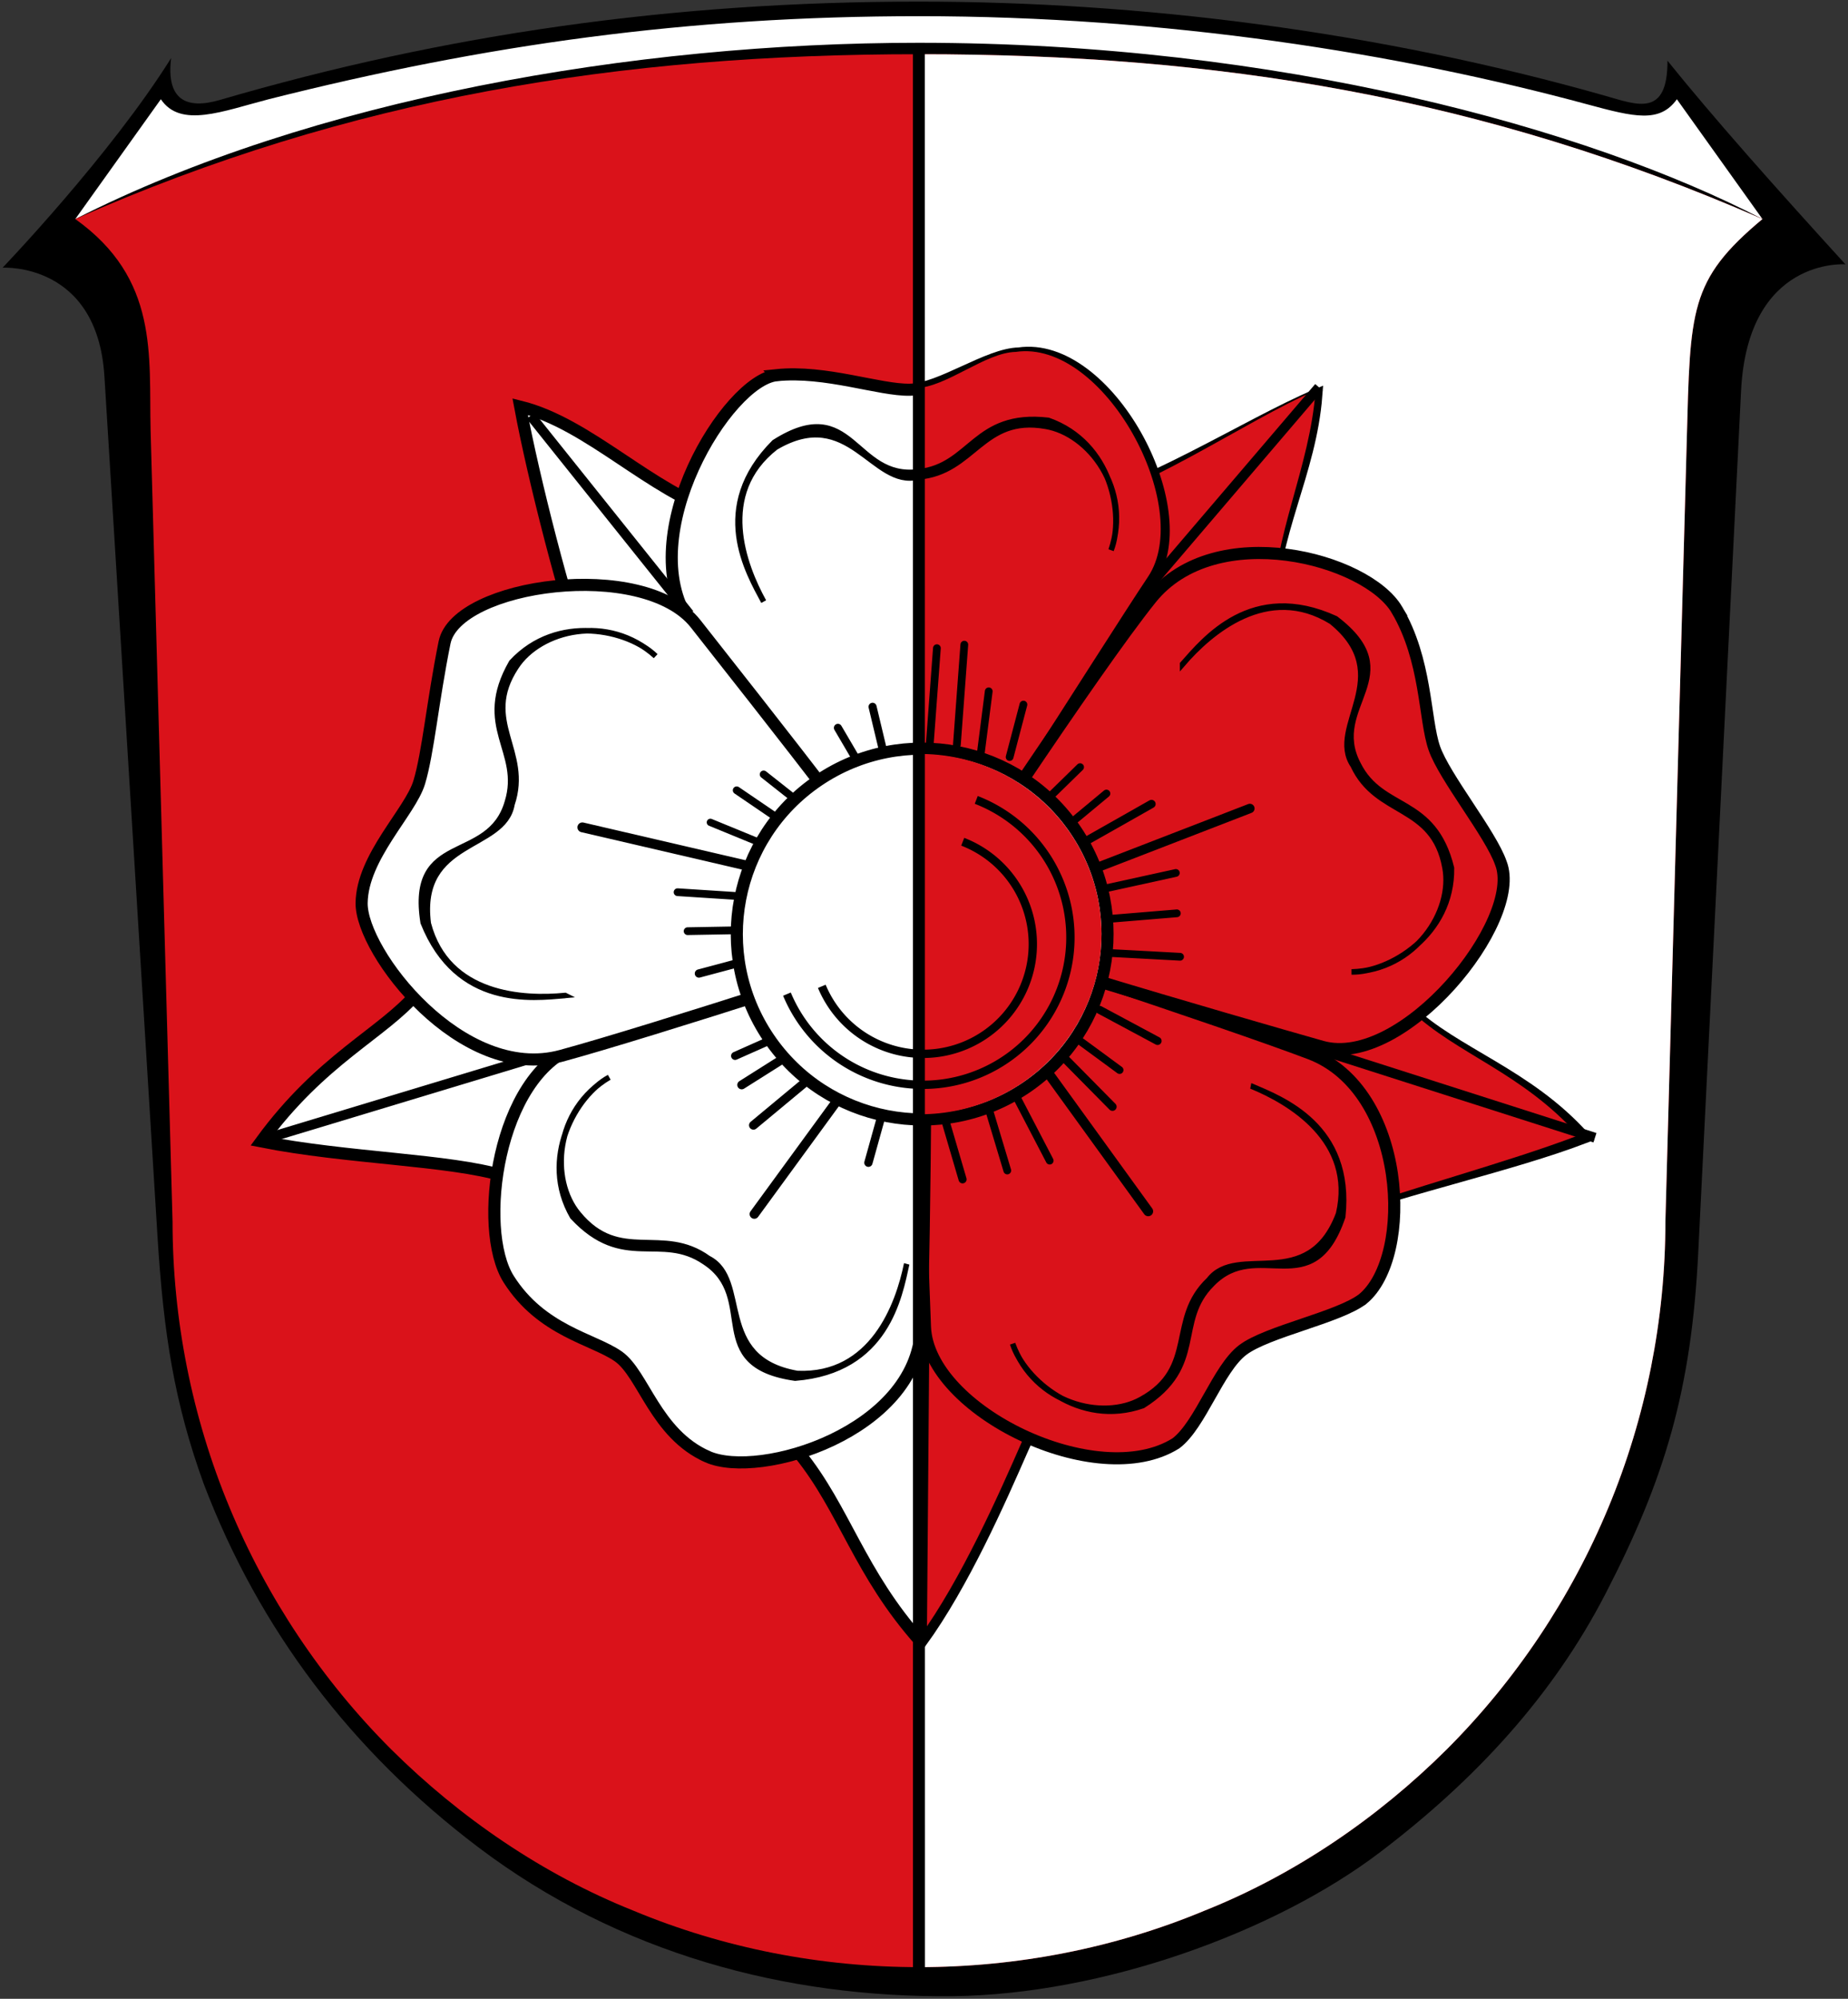 <?xml version="1.0" encoding="UTF-8" standalone="no"?>
<svg
   version="1.1"
   viewBox="0 0 1080 1168"
   id="svg8"
   sodipodi:docname="Wappen_Battenberg_Eder.svg"
   inkscape:version="1.1.1 (3bf5ae0d25, 2021-09-20)"
   xmlns:inkscape="http://www.inkscape.org/namespaces/inkscape"
   xmlns:sodipodi="http://sodipodi.sourceforge.net/DTD/sodipodi-0.dtd"
   xmlns:xlink="http://www.w3.org/1999/xlink"
   xmlns="http://www.w3.org/2000/svg"
   xmlns:svg="http://www.w3.org/2000/svg">
  <rect x="0" y="0" width="1080" height="1168" fill="#333333" stroke="none"/>
  <defs
     id="defs12">
    <style
       type="text/css"
       id="style34"><![CDATA[
    .str0 {stroke:#000000;stroke-width:20;stroke-linecap:round;stroke-linejoin:round}
    .fil2 {fill:none}
    .fil0 {fill:#000000}
    .fil1 {fill:#FFFFFF}
   ]]></style>
    <linearGradient
       id="linearGradient3315">
      <stop
         id="stop3317"
         style="stop-color:#d8201f;stop-opacity:1"
         offset="0" />
      <stop
         id="stop3319"
         style="stop-color:#d8201f;stop-opacity:0"
         offset="1" />
    </linearGradient>
    <linearGradient
       id="linearGradient3305">
      <stop
         id="stop3307"
         style="stop-color:#ffffff;stop-opacity:1"
         offset="0" />
      <stop
         id="stop3313"
         style="stop-color:#000000;stop-opacity:1"
         offset="0.5" />
      <stop
         id="stop3309"
         style="stop-color:#ffffff;stop-opacity:0"
         offset="1" />
    </linearGradient>
    <linearGradient
       id="linearGradient5734">
      <stop
         id="stop5736"
         style="stop-color:#150000;stop-opacity:1"
         offset="0" />
      <stop
         id="stop5738"
         style="stop-color:#0a0000;stop-opacity:0.498"
         offset="1" />
      <stop
         id="stop5740"
         style="stop-color:#000000;stop-opacity:0"
         offset="1" />
    </linearGradient>
    <linearGradient
       id="linearGradient5570">
      <stop
         id="stop5742"
         style="stop-color:#0000ff;stop-opacity:1"
         offset="0" />
      <stop
         id="stop5754"
         style="stop-color:#00007f;stop-opacity:1"
         offset="0.5" />
      <stop
         id="stop5756"
         style="stop-color:#00003f;stop-opacity:0.498"
         offset="0.75" />
      <stop
         id="stop5574"
         style="stop-color:#000000;stop-opacity:0"
         offset="1" />
    </linearGradient>
    <linearGradient
       id="linearGradient5556">
      <stop
         id="stop5558"
         style="stop-color:#000000;stop-opacity:1"
         offset="0" />
      <stop
         id="stop5560"
         style="stop-color:#000000;stop-opacity:0"
         offset="1" />
    </linearGradient>
    <linearGradient
       id="linearGradient3635">
      <stop
         id="stop3637"
         style="stop-color:#00a43f;stop-opacity:1"
         offset="0" />
      <stop
         id="stop3643"
         style="stop-color:#000000;stop-opacity:0.498"
         offset="0.973" />
      <stop
         id="stop3639"
         style="stop-color:#00a43f;stop-opacity:0"
         offset="1" />
    </linearGradient>
    <linearGradient
       id="linearGradient3599">
      <stop
         id="stop3601"
         style="stop-color:#f9d100;stop-opacity:1"
         offset="0" />
      <stop
         id="stop3613"
         style="stop-color:#f9d100;stop-opacity:0.69"
         offset="0.639" />
      <stop
         id="stop3607"
         style="stop-color:#ffffff;stop-opacity:0.588"
         offset="0.956" />
      <stop
         id="stop3609"
         style="stop-color:#fce87f;stop-opacity:0.294"
         offset="0.979" />
      <stop
         id="stop3603"
         style="stop-color:#f9d100;stop-opacity:0"
         offset="1" />
    </linearGradient>
    <linearGradient
       id="linearGradient3587">
      <stop
         id="stop3589"
         style="stop-color:#f9d100;stop-opacity:1"
         offset="0" />
      <stop
         id="stop3597"
         style="stop-color:#f9d100;stop-opacity:0.749"
         offset="0.028" />
      <stop
         id="stop3595"
         style="stop-color:#f9d100;stop-opacity:0.498"
         offset="0.956" />
      <stop
         id="stop3591"
         style="stop-color:#f9d100;stop-opacity:0"
         offset="1" />
    </linearGradient>
    <linearGradient
       id="linearGradient3980">
      <stop
         id="stop3982"
         style="stop-color:#f9d100;stop-opacity:1"
         offset="0" />
      <stop
         id="stop3988"
         style="stop-color:#f9d100;stop-opacity:1"
         offset="0.5" />
      <stop
         id="stop3984"
         style="stop-color:#f9d100;stop-opacity:0"
         offset="1" />
    </linearGradient>
    <linearGradient
       id="linearGradient3770">
      <stop
         id="stop3772"
         style="stop-color:#f9d100;stop-opacity:1"
         offset="0" />
      <stop
         id="stop3585"
         style="stop-color:#f9d100;stop-opacity:1"
         offset="0.148" />
      <stop
         id="stop3780"
         style="stop-color:#ffffff;stop-opacity:1"
         offset="0.5" />
      <stop
         id="stop3774"
         style="stop-color:#ffffff;stop-opacity:0"
         offset="1" />
    </linearGradient>
    <linearGradient
       id="linearGradient5353">
      <stop
         id="stop5355"
         style="stop-color:#f9d100;stop-opacity:1"
         offset="0" />
      <stop
         id="stop5357"
         style="stop-color:#f9d100;stop-opacity:0"
         offset="1" />
    </linearGradient>
    <radialGradient
       cx="-941.504"
       cy="516.538"
       r="209.292"
       fx="-941.504"
       fy="516.538"
       id="radialGradient5359"
       xlink:href="#linearGradient5353"
       gradientUnits="userSpaceOnUse"
       gradientTransform="matrix(0.42,-8.891,9.917,0.464,-4258.93,-7979.38)" />
    <radialGradient
       cx="-941.504"
       cy="516.538"
       r="209.292"
       fx="-941.504"
       fy="516.538"
       id="radialGradient2893"
       xlink:href="#linearGradient5353"
       gradientUnits="userSpaceOnUse"
       gradientTransform="matrix(0.462,-9.462,10.927,0.494,-4923.85,-8781.59)" />
    <radialGradient
       cx="-941.504"
       cy="516.538"
       r="209.292"
       fx="-941.504"
       fy="516.538"
       id="radialGradient3442"
       xlink:href="#linearGradient5353"
       gradientUnits="userSpaceOnUse"
       gradientTransform="matrix(0.374,-7.595,8.848,0.397,-3880.78,-7030.1)" />
    <radialGradient
       cx="-941.504"
       cy="516.538"
       r="209.292"
       fx="-941.504"
       fy="516.538"
       id="radialGradient2822"
       xlink:href="#linearGradient5353"
       gradientUnits="userSpaceOnUse"
       gradientTransform="matrix(0.371,-7.595,8.771,0.397,-4730.55,-7040.28)" />
    <radialGradient
       cx="-941.504"
       cy="516.538"
       r="209.292"
       fx="-941.504"
       fy="516.538"
       id="radialGradient2820"
       xlink:href="#linearGradient5353"
       gradientUnits="userSpaceOnUse"
       gradientTransform="matrix(0.42,-8.891,9.917,0.464,-4258.93,-7979.38)" />
    <linearGradient
       id="linearGradient2814">
      <stop
         id="stop2816"
         style="stop-color:#ffffff;stop-opacity:1"
         offset="0" />
      <stop
         id="stop2818"
         style="stop-color:#f9d100;stop-opacity:0"
         offset="1" />
    </linearGradient>
    <linearGradient
       id="linearGradient3448">
      <stop
         id="stop3450"
         style="stop-color:#f9d100;stop-opacity:0"
         offset="0" />
      <stop
         id="stop3452"
         style="stop-color:#000000;stop-opacity:0"
         offset="1" />
    </linearGradient>
    <radialGradient
       cx="-941.504"
       cy="516.538"
       r="209.292"
       fx="-941.504"
       fy="516.538"
       id="radialGradient3022"
       xlink:href="#linearGradient5353"
       gradientUnits="userSpaceOnUse"
       gradientTransform="matrix(0.374,-7.595,8.848,0.397,-3880.78,-7030.1)" />
    <radialGradient
       cx="-941.504"
       cy="516.538"
       r="209.292"
       fx="-941.504"
       fy="516.538"
       id="radialGradient3977"
       xlink:href="#linearGradient5353"
       gradientUnits="userSpaceOnUse"
       gradientTransform="matrix(0.376,-7.704,8.896,0.402,-3870.8,-7107.54)" />
    <radialGradient
       cx="263.015"
       cy="254.599"
       r="203.22"
       fx="263.015"
       fy="254.599"
       id="radialGradient3778"
       xlink:href="#linearGradient3770"
       gradientUnits="userSpaceOnUse"
       gradientTransform="matrix(1.541,1.508,-1.365,1.395,210.613,-496.552)" />
    <linearGradient
       x1="-645.17"
       y1="187.54"
       x2="-343.188"
       y2="141.644"
       id="linearGradient4044"
       xlink:href="#linearGradient3980"
       gradientUnits="userSpaceOnUse"
       gradientTransform="translate(-220.872,-28.685)" />
    <radialGradient
       cx="273.578"
       cy="340.002"
       r="203.22"
       fx="273.578"
       fy="340.002"
       id="radialGradient3605"
       xlink:href="#linearGradient3599"
       gradientUnits="userSpaceOnUse"
       gradientTransform="matrix(1.453,-1.437,1.599,1.617,-589.551,205.65)" />
    <linearGradient
       x1="229.791"
       y1="478.816"
       x2="197.78"
       y2="164.034"
       id="linearGradient4270"
       xlink:href="#linearGradient3635"
       gradientUnits="userSpaceOnUse"
       gradientTransform="translate(0.706,3.28)" />
    <linearGradient
       x1="1353.538"
       y1="330.394"
       x2="283.876"
       y2="-155.146"
       id="linearGradient4987"
       xlink:href="#linearGradient4981"
       gradientUnits="userSpaceOnUse"
       gradientTransform="matrix(1.575,0,0,1.575,-1858.36,-202.978)" />
    <linearGradient
       id="linearGradient4981">
      <stop
         id="stop4983"
         style="stop-color:#f8f8f8;stop-opacity:1"
         offset="0" />
      <stop
         id="stop4985"
         style="stop-color:#f8f8f8;stop-opacity:0"
         offset="1" />
    </linearGradient>
    <radialGradient
       cx="177.134"
       cy="266.597"
       r="203.72"
       fx="177.134"
       fy="266.597"
       id="radialGradient5568"
       xlink:href="#linearGradient5734"
       gradientUnits="userSpaceOnUse"
       gradientTransform="matrix(0.165,-0.457,3.621,1.309,-1110.274,12.515)" />
    <radialGradient
       cx="327.939"
       cy="447.43"
       r="101.13"
       fx="327.939"
       fy="447.43"
       id="radialGradient5746"
       xlink:href="#linearGradient5570"
       gradientUnits="userSpaceOnUse"
       gradientTransform="matrix(-2.145,-5.544,0.491,-0.19,805.038,2283.758)" />
    <radialGradient
       cx="334.13"
       cy="290.493"
       r="101.13"
       fx="334.13"
       fy="290.493"
       id="radialGradient3311"
       xlink:href="#linearGradient3305"
       gradientUnits="userSpaceOnUse"
       gradientTransform="matrix(7.337,-4.08,4.346,7.816,-3400.382,-549.811)" />
    <radialGradient
       cx="269.326"
       cy="315.9"
       r="203.72"
       fx="269.326"
       fy="315.9"
       id="radialGradient3323"
       xlink:href="#linearGradient3315"
       gradientUnits="userSpaceOnUse"
       gradientTransform="matrix(2.404,-1.91,2.933,3.693,-1383.835,-329.274)" />
  </defs>
  <sodipodi:namedview
     id="namedview10"
     pagecolor="#ffffff"
     bordercolor="#666666"
     borderopacity="1.0"
     inkscape:pageshadow="2"
     inkscape:pageopacity="0.0"
     inkscape:pagecheckerboard="0"
     showgrid="false"
     inkscape:zoom="0.71232876"
     inkscape:cx="231.63462"
     inkscape:cy="601.54808"
     inkscape:window-width="1920"
     inkscape:window-height="1017"
     inkscape:window-x="-8"
     inkscape:window-y="-8"
     inkscape:window-maximized="1"
     inkscape:current-layer="g1423" />
  <path
     d="m974.5 35.47c26.21 32.62 62.79 73.78 104 119 0 0-57.1-4.47-61 74l-25 503c-3.97 81.4-19.86 133.3-54.19 199.8-30.81 59.7-76 108.7-131.8 151.1-61.52 46.8-162.4 83.23-250 84.11-96.99.97-194.6-24.74-277-87.03-74-56-128.1-127.2-160.5-212.5-17-47-23.42-87-27-145l-30.98-502c-4.13-66.98-59.52-63.51-59.52-63.51s62.99-65.68 98.5-122.5c-3 24.52 9 30.17 28.5 24.47 131.5-38.47 264.5-57.47 408.5-57.47 129 0 268 17.21 401 55 18.55 5.27 36.65 13 36.49-20.53z"
     id="path2" />
  <path
     d="m94 58c11.51 17.09 36 7 63 0 126.9-32 245-48.54 380-48.54 144 0 280 21.54 390.9 51.58 27.26 7.385 42.1 10.96 52.1-3.04l50 70c-102-53-283-103-493-103-167-.02-355 33-493 103z"
     fill="#fff"
     id="path4" />
  <path
     d="m88 251 12.84 462.8c0 57.09 11.32 114.2 33.26 167 21.84 52.69 54.09 101.1 94.56 141.5 40.37 40.07 88.75 73.12 141.4 94.16 52.79 22.04 109.9 33.05 167 33.05s114.2-11.02 167-33.05c52.69-21.03 101.1-54.09 141.4-94.16 40.47-40.47 72.72-88.85 94.56-141.5 21.94-52.79 33.26-109.9 33.26-167l12.47-456c2.1-76.85 1.25-93.85 44.25-129.8-164.2-71.71-318.4-96.32-493-96.32s-332.8 25.37-493 96.32c49 34.95 42.96 79.76 44 123z"
     fill="#fff"
     id="path6"
     style="fill:#da121a" />
  <path
     d="m 537.06,1149.51 c 57.1,0 114.2,-11.02 167,-33.05 52.69,-21.03 101.1,-54.09 141.4,-94.16 40.47,-40.47 72.72,-88.85 94.56,-141.5 21.94,-52.79 33.26,-109.9 33.26,-167 l 12.47,-456 C 987.85,180.95 987,163.95 1030,128 865.8,56.29 711.6,31.68 537,31.68 c 0.06,1117.83 0,0 0.06,1117.83 z"
     fill="#ffffff"
     id="path6-6"
     style="fill:#ffffff"
     sodipodi:nodetypes="ccccccccc" />
  <g
     id="g1423"
     transform="matrix(2.331,0,0,2.331,-1063.761,-133.2)">
    <path
       d="m 685.25,378.399 c -2.167,10.613 -8.935,29.443 -28.558,28.603 -22.058,-3.874 -12.314,-24.538 -23.25,-30.078 -11.993,-8.679 -23.152,1.513 -33.953,-11.618 -7.382,-8.827 -6.354,-27.097 8.05,-35.683 -8.605,4.62 -18.362,21.21 -9.567,36.425 13.26,14.268 23.021,3.947 34.535,11.839 14.344,9.405 -0.493,26.892 23.602,30.318 23.97,-1.909 27.293,-21.454 29.141,-29.805 z"
       id="path5128"
       style="fill:#000000;fill-opacity:1;fill-rule:evenodd;stroke:#000000;stroke-width:1.445px;stroke-linecap:butt;stroke-linejoin:miter;stroke-opacity:1" />
    <path
       d="m 775.278,331.915 c 10.027,4.099 27.275,14.242 22.808,33.368 -7.899,20.956 -26.397,7.548 -33.869,17.267 -10.754,10.174 -2.808,23.03 -17.715,31.208 -10.044,5.616 -27.806,1.217 -33.57,-14.53 2.943,9.312 17.436,21.978 34.018,16.159 16.48,-10.383 8.149,-21.889 18.04,-31.739 11.903,-12.35 26.334,5.473 34.17,-17.568 2.57,-23.908 -16.018,-30.8 -23.882,-34.164 z"
       id="path5214"
       style="fill:#000000;fill-opacity:1;fill-rule:evenodd;stroke:#000000;stroke-width:1.445px;stroke-linecap:butt;stroke-linejoin:miter;stroke-opacity:1" />
    <path
       d="m 687.249,468.762 c -15.521,-17.376 -19.106,-33.216 -30.503,-47.265 -24.023,-29.615 -36.974,-58.237 -74.17,-69.577 -13.44,-4.098 -39.35,-4.389 -60.743,-8.644 15.158,-20.74 30.408,-27.01 39.105,-37.201 30.11,-35.284 56.777,-44.278 42.381,-83.633 -5.109,-13.965 -13.178,-45.161 -16.551,-63.359 17.266,4.265 32.728,21.262 50.056,26.617 28.203,8.716 55.302,5.995 83.169,0.121 22.247,-4.689 48.893,-22.223 66.382,-29.631 -1.453,19.439 -11.28,35.18 -11.334,53.875 -0.108,37.171 10.788,77.704 34.592,100.324 11.494,10.922 29.655,16.065 43.838,31.915 -18.192,6.919 -44.263,12.571 -62.738,19.362 -30.761,11.308 -63.795,26.166 -77.977,58.545 -5.764,13.16 -14.92,33.982 -25.506,48.553 z"
       id="path4938"
       style="fill:#ffffff;fill-opacity:1;stroke:#000000;stroke-width:3.034;stroke-linecap:round;stroke-linejoin:miter;stroke-miterlimit:4;stroke-dasharray:none;stroke-opacity:1;marker-start:none" />
    <path
       d="m 686.781,467.668 c 0.362,-0.14 1.832,-35.189 0.692,-70.159 -2.644,-81.166 -9.021,-204.545 -9.427,-204.967 14.349,-0.985 28.649,-3.718 42.381,-6.612 22.247,-4.689 48.271,-23.467 65.76,-30.875 -1.453,19.439 -10.658,36.424 -10.712,55.119 -0.108,37.171 10.788,77.704 34.592,100.324 11.494,10.922 27.789,15.443 41.972,31.293 -18.192,6.919 -42.397,13.193 -60.872,19.984 -30.761,11.308 -64.397,24.361 -78.579,56.739 -5.764,13.16 -15.221,34.584 -25.807,49.154 z"
       id="path4990"
       style="fill:#da121a;fill-opacity:1;stroke:none;stroke-width:2.457;marker-start:none"
       inkscape:connector-curvature="0"
       sodipodi:nodetypes="cscscsscssc" />
    <path
       d="m 798.014,382.794 c -6.158,4.669 -23.942,8.116 -30.1,12.785 -6.158,4.669 -10.56,18.711 -16.718,23.379 -19.69,12.424 -62.13,-8.152 -62.946,-29.216 -0.808,-20.855 -3.776,-102.058 -1.29,-101.384 6.556,1.779 76.158,24.65 97.826,32.879 24.167,9.179 26.202,50.852 13.229,61.557 z"
       id="path4828"
       style="fill:#da121a;fill-opacity:1;stroke:#000000;stroke-width:3.034;stroke-linecap:round;stroke-linejoin:miter;stroke-miterlimit:4;stroke-dasharray:none;stroke-opacity:1" />
    <path
       d="m 633.772,422.336 c -13.093,-5.767 -16.075,-20.76 -22.42,-25.176 -6.345,-4.416 -19.227,-6.348 -27.462,-19.345 -7.968,-12.577 -2.883,-51.072 16.798,-58.315 19.68,-7.243 87.457,-35.01 87.584,-32.437 0.337,6.785 0.118,80.047 -1.005,103.196 -1.253,25.82 -40.403,37.845 -53.496,32.078 z"
       id="path4830"
       style="fill:#ffffff;fill-opacity:1;stroke:#000000;stroke-width:3.034;stroke-linecap:round;stroke-linejoin:miter;stroke-miterlimit:4;stroke-dasharray:none;stroke-opacity:1" />
    <path
       d="m 651.048,151.196 c 12.32,-1.266 25.74,3.802 33.467,3.646 7.727,-0.156 19.542,-8.926 27.269,-9.082 22.071,-3.25 44.865,38.863 33.146,56.38 -11.603,17.343 -56.307,89.019 -57.922,87.012 -4.26,-5.292 -45.18,-56.827 -57.877,-76.219 -14.162,-21.63 9.597,-60.471 21.917,-61.737 z"
       id="path4834"
       style="fill:#ffffff;fill-opacity:1;stroke:#000000;stroke-width:3.034;stroke-linecap:round;stroke-linejoin:miter;stroke-miterlimit:4;stroke-dasharray:none;stroke-opacity:1" />
    <path
       d="m 683.668,374.019 c -2.08,10.186 -8.575,28.257 -27.407,27.45 -21.169,-3.718 -11.818,-23.549 -22.313,-28.866 -11.509,-8.33 -22.218,1.452 -32.584,-11.15 -7.085,-8.471 -6.098,-26.005 7.726,-34.245 -8.258,4.433 -17.622,20.355 -9.182,34.957 12.726,13.692 22.093,3.788 33.143,11.361 13.766,9.026 -0.473,25.808 22.651,29.096 23.004,-1.833 26.193,-20.589 27.966,-28.604 z"
       id="path4844"
       style="fill:#000000;fill-opacity:1;fill-rule:evenodd;stroke:#000000;stroke-width:1.387px;stroke-linecap:butt;stroke-linejoin:miter;stroke-opacity:1" />
    <path
       d="m 770.067,329.409 c 9.623,3.933 26.175,13.668 21.889,32.023 -7.58,20.111 -25.333,7.244 -32.504,16.571 -10.32,9.764 -2.695,22.102 -17.001,29.95 -9.639,5.39 -26.685,1.168 -32.217,-13.945 2.825,8.937 16.733,21.093 32.647,15.508 15.816,-9.965 7.821,-21.007 17.313,-30.46 11.423,-11.852 25.273,5.253 32.793,-16.86 2.467,-22.944 -15.373,-29.558 -22.919,-32.787 z"
       id="path4936"
       style="fill:#000000;fill-opacity:1;fill-rule:evenodd;stroke:#000000;stroke-width:1.387px;stroke-linecap:butt;stroke-linejoin:miter;stroke-opacity:1" />
    <path
       d="M 739.755,209.585 787.028,154.225"
       id="path5044"
       style="fill:none;fill-rule:evenodd;stroke:#000000;stroke-width:2.47;stroke-linecap:butt;stroke-linejoin:miter;stroke-miterlimit:4;stroke-dasharray:none;stroke-opacity:1" />
    <path
       d="m 687.506,467.72 0.622,-76.508"
       id="path5048"
       style="fill:none;fill-rule:evenodd;stroke:#000000;stroke-width:2.47;stroke-linecap:butt;stroke-linejoin:miter;stroke-miterlimit:4;stroke-dasharray:none;stroke-opacity:1" />
    <path
       d="m 602.912,318.437 -80.24,24.258"
       id="path5050"
       style="fill:none;fill-rule:evenodd;stroke:#000000;stroke-width:2.47;stroke-linecap:butt;stroke-linejoin:miter;stroke-miterlimit:4;stroke-dasharray:none;stroke-opacity:1" />
    <path
       d="m 685.87,154.441 c 7.727,-0.156 17.435,-8.926 25.163,-9.082 22.071,-3.25 44.865,38.863 33.146,56.38 -11.603,17.343 -56.307,89.019 -57.922,87.012 0.052,-0.026 -0.824,-2.521 -0.897,-7.437 -0.425,-28.696 0.334,-126.813 0.51,-126.873 z"
       id="path5287"
       style="fill:#da121a;fill-opacity:1;stroke:none"
       inkscape:connector-curvature="0"
       sodipodi:nodetypes="ccscsc" />
    <path
       d="m 676.118,301.005 c -6.553,-8.644 -4.861,-20.962 3.78,-27.513 8.641,-6.551 20.958,-4.854 27.512,3.789 6.553,8.644 4.861,20.962 -3.78,27.513 -8.641,6.551 -20.958,4.854 -27.511,-3.79 z"
       id="path5116"
       style="fill:#000000;fill-opacity:1;stroke:#000000;stroke-width:3.161;stroke-linecap:round;stroke-linejoin:round;stroke-miterlimit:4;stroke-dasharray:none;stroke-opacity:1" />
    <path
       d="m 600.441,264.297 47.824,11.125"
       id="path5132"
       style="fill:#000000;fill-rule:evenodd;stroke:#000000;stroke-width:2.574;stroke-linecap:round;stroke-linejoin:miter;stroke-miterlimit:4;stroke-dasharray:none;stroke-opacity:1" />
    <path
       d="M 739.597,272.518 778.99,257.278"
       id="path5134"
       style="fill:#000000;fill-rule:evenodd;stroke:#000000;stroke-width:2.456;stroke-linecap:round;stroke-linejoin:miter;stroke-miterlimit:4;stroke-dasharray:none;stroke-opacity:1" />
    <path
       d="m 697.684,352.791 -4.479,-15.281"
       id="path5144"
       style="fill:#000000;fill-rule:evenodd;stroke:#000000;stroke-width:2.023;stroke-linecap:round;stroke-linejoin:miter;stroke-miterlimit:4;stroke-dasharray:none;stroke-opacity:1"
       inkscape:connector-curvature="0" />
    <path
       d="m 732.041,310.3 14.533,7.795"
       id="path5154"
       style="fill:#000000;fill-rule:evenodd;stroke:#000000;stroke-width:2.023;stroke-linecap:round;stroke-linejoin:miter;stroke-miterlimit:4;stroke-dasharray:none;stroke-opacity:1"
       inkscape:connector-curvature="0" />
    <path
       d="m 742.176,295.016 18.586,0.999"
       id="path5156"
       style="fill:#000000;fill-rule:evenodd;stroke:#000000;stroke-width:2.023;stroke-linecap:round;stroke-linejoin:miter;stroke-miterlimit:4;stroke-dasharray:none;stroke-opacity:1" />
    <path
       d="m 759.917,284.671 -17.362,1.431"
       id="path5158"
       style="fill:#000000;fill-rule:evenodd;stroke:#000000;stroke-width:2.023;stroke-linecap:round;stroke-linejoin:miter;stroke-miterlimit:4;stroke-dasharray:none;stroke-opacity:1" />
    <path
       d="m 740.923,278.231 18.733,-4.111"
       id="path5160"
       style="fill:#000000;fill-rule:evenodd;stroke:#000000;stroke-width:2.023;stroke-linecap:round;stroke-linejoin:miter;stroke-miterlimit:4;stroke-dasharray:none;stroke-opacity:1" />
    <path
       d="m 735.949,265.932 17.343,-9.824"
       id="path5162"
       style="fill:#000000;fill-rule:evenodd;stroke:#000000;stroke-width:2.167;stroke-linecap:round;stroke-linejoin:miter;stroke-miterlimit:4;stroke-dasharray:none;stroke-opacity:1" />
    <path
       d="m 732.631,260.761 8.894,-7.389"
       id="path5164"
       style="fill:#000000;fill-rule:evenodd;stroke:#000000;stroke-width:2.023;stroke-linecap:round;stroke-linejoin:miter;stroke-miterlimit:4;stroke-dasharray:none;stroke-opacity:1" />
    <path
       d="m 726.444,254.491 8.2,-8.012"
       id="path5166"
       style="fill:#000000;fill-rule:evenodd;stroke:#000000;stroke-width:2.023;stroke-linecap:round;stroke-linejoin:miter;stroke-miterlimit:4;stroke-dasharray:none;stroke-opacity:1" />
    <path
       d="m 677.608,244.734 -2.489,-10.406"
       id="path5176"
       style="fill:#000000;fill-rule:evenodd;stroke:#000000;stroke-width:2.023;stroke-linecap:round;stroke-linejoin:miter;stroke-miterlimit:4;stroke-dasharray:none;stroke-opacity:1" />
    <path
       d="m 670.737,246.946 -4.304,-7.338"
       id="path5178"
       style="fill:#000000;fill-rule:evenodd;stroke:#000000;stroke-width:2.023;stroke-linecap:round;stroke-linejoin:miter;stroke-miterlimit:4;stroke-dasharray:none;stroke-opacity:1" />
    <path
       d="m 659.119,259.406 -11.321,-8.94"
       id="path5180"
       style="fill:#000000;fill-rule:evenodd;stroke:#000000;stroke-width:2.023;stroke-linecap:round;stroke-linejoin:miter;stroke-miterlimit:4;stroke-dasharray:none;stroke-opacity:1" />
    <path
       d="m 655.097,264.381 -14.335,-9.768"
       id="path5182"
       style="fill:#000000;fill-rule:evenodd;stroke:#000000;stroke-width:2.023;stroke-linecap:round;stroke-linejoin:miter;stroke-miterlimit:4;stroke-dasharray:none;stroke-opacity:1" />
    <path
       d="m 650.826,269.949 -16.937,-6.955"
       id="path5184"
       style="fill:#000000;fill-rule:evenodd;stroke:#000000;stroke-width:1.91;stroke-linecap:round;stroke-linejoin:miter;stroke-miterlimit:4;stroke-dasharray:none;stroke-opacity:1" />
    <path
       d="m 647.455,282.66 -22.136,-1.427"
       id="path5186"
       style="fill:#000000;fill-rule:evenodd;stroke:#000000;stroke-width:2.023;stroke-linecap:round;stroke-linejoin:miter;stroke-miterlimit:4;stroke-dasharray:none;stroke-opacity:1" />
    <path
       d="m 645.692,291.098 -17.752,0.317"
       id="path5188"
       style="fill:#000000;fill-rule:evenodd;stroke:#000000;stroke-width:2.023;stroke-linecap:round;stroke-linejoin:miter;stroke-miterlimit:4;stroke-dasharray:none;stroke-opacity:1" />
    <path
       d="m 646.457,298.317 -15.565,4.159"
       id="path5190"
       style="fill:#000000;fill-rule:evenodd;stroke:#000000;stroke-width:2.167;stroke-linecap:round;stroke-linejoin:miter;stroke-miterlimit:4;stroke-dasharray:none;stroke-opacity:1" />
    <path
       d="m 652.529,316.563 -11.875,5.281"
       id="path5192"
       style="fill:#000000;fill-rule:evenodd;stroke:#000000;stroke-width:2.023;stroke-linecap:round;stroke-linejoin:miter;stroke-miterlimit:4;stroke-dasharray:none;stroke-opacity:1" />
    <path
       d="m 658.961,304.822 c 8.012,24.209 36.097,34.774 58.594,16.729 27.477,-26.535 4.697,-56.402 -3.876,-60.181"
       id="path5206"
       style="fill:#000000;fill-rule:evenodd;stroke:#000000;stroke-width:1.969;stroke-linecap:round;stroke-linejoin:miter;stroke-miterlimit:4;stroke-dasharray:none;stroke-opacity:1" />
    <path
       d="m 595.946,308.218 c -10.78,1.065 -30.769,0.163 -35.763,-18.832 -2.816,-22.218 19.805,-19.014 21.866,-31.099 4.749,-14.022 -8.286,-21.671 1.068,-35.87 6.252,-9.661 24.01,-14.076 36.468,-2.852 -6.956,-6.856 -25.689,-11.276 -37.626,1.621 -9.713,16.884 3.03,23.159 -1.107,36.491 -4.747,16.482 -25.837,7.474 -21.991,31.506 8.906,22.336 28.56,19.736 37.084,19.034 z"
       id="path5208"
       style="fill:#000000;fill-opacity:1;fill-rule:evenodd;stroke:#000000;stroke-width:1.445px;stroke-linecap:butt;stroke-linejoin:miter;stroke-opacity:1" />
    <path
       d="m 757.266,221.628 c 7.06,-8.216 22.139,-21.369 38.87,-11.081 17.381,14.123 -1.19,27.429 5.665,37.592 6.25,13.42 20.959,9.95 24.001,26.678 2.151,11.305 -7.642,26.762 -24.404,27.249 9.765,0.154 26.365,-9.587 26.091,-27.159 -4.637,-18.918 -18.187,-14.655 -24.402,-27.154 -7.95,-15.198 13.523,-23.25 -5.856,-37.973 -21.867,-10.002 -34.285,5.452 -39.965,11.847 z"
       id="path5212"
       style="fill:#000000;fill-opacity:1;fill-rule:evenodd;stroke:#000000;stroke-width:1.445px;stroke-linecap:butt;stroke-linejoin:miter;stroke-opacity:1" />
    <path
       d="m 674.985,299.781 c -6.289,-8.296 -4.665,-20.117 3.627,-26.404 8.293,-6.287 20.114,-4.659 26.403,3.637 6.289,8.296 4.665,20.117 -3.627,26.404 -8.293,6.287 -20.114,4.659 -26.403,-3.637 z"
       id="path4824"
       style="fill:none;fill-opacity:1;stroke:#000000;stroke-width:3.034;stroke-linecap:round;stroke-linejoin:round;stroke-miterlimit:4;stroke-dasharray:none;stroke-opacity:1" />
    <path
       d="m 547.018,283.539 c 0.135,-11.604 12.202,-22.863 14.439,-30.261 2.237,-7.398 3.377,-20.372 6.357,-35.07 2.98,-14.698 49.898,-21.265 62.938,-4.699 12.911,16.401 61.606,78.03 59.199,78.945 -6.348,2.415 -70.55,23.301 -92.912,29.379 -24.941,6.779 -50.164,-26.008 -50.021,-38.295 z"
       id="path4832"
       style="fill:#ffffff;fill-opacity:1;stroke:#000000;stroke-width:3.034;stroke-linecap:round;stroke-linejoin:miter;stroke-miterlimit:4;stroke-dasharray:none;stroke-opacity:1" />
    <path
       d="m 806.57,209.984 c 7.494,12.67 6.849,27.416 9.388,34.717 2.539,7.301 14.137,21.485 16.676,28.786 5.73,14.467 -24.587,51.799 -44.87,46.06 -20.081,-5.682 -100.168,-28.858 -98.759,-31.014 3.715,-5.686 41.415,-63.292 55.93,-81.355 16.189,-20.147 54.06,-10.001 61.636,2.806 z"
       id="path4836"
       style="fill:#da121a;fill-opacity:1;stroke:#000000;stroke-width:3.034;stroke-linecap:round;stroke-linejoin:miter;stroke-miterlimit:4;stroke-dasharray:none;stroke-opacity:1" />
    <path
       d="m 602.359,264.552 45.897,10.676"
       id="path4850"
       style="fill:none;fill-rule:evenodd;stroke:#000000;stroke-width:2.47;stroke-linecap:round;stroke-linejoin:miter;stroke-miterlimit:4;stroke-dasharray:none;stroke-opacity:1" />
    <path
       d="M 731.906,274.442 769.711,259.817"
       id="path4852"
       style="fill:none;stroke:#000000;stroke-width:2.357;stroke-linecap:round;stroke-linejoin:miter;stroke-miterlimit:4;stroke-dasharray:none;stroke-opacity:1"
       inkscape:connector-curvature="0" />
    <path
       d="m 716.662,322.699 27.566,38.104"
       id="path4854"
       style="fill:none;stroke:#000000;stroke-width:2.47;stroke-linecap:round;stroke-linejoin:miter;stroke-miterlimit:4;stroke-dasharray:none;stroke-opacity:1"
       inkscape:connector-curvature="0" />
    <path
       d="m 668.025,330.609 -22.554,30.895"
       id="path4856"
       style="fill:none;fill-rule:evenodd;stroke:#000000;stroke-width:2.357;stroke-linecap:round;stroke-linejoin:miter;stroke-miterlimit:4;stroke-dasharray:none;stroke-opacity:1" />
    <path
       d="m 674.076,348.627 3.757,-13.485"
       id="path4860"
       style="fill:none;fill-rule:evenodd;stroke:#000000;stroke-width:2.08;stroke-linecap:round;stroke-linejoin:miter;stroke-miterlimit:4;stroke-dasharray:none;stroke-opacity:1" />
    <path
       d="M 708.893,350.577 703.936,334.078"
       id="path4864"
       style="fill:none;stroke:#000000;stroke-width:1.941;stroke-linecap:round;stroke-linejoin:miter;stroke-miterlimit:4;stroke-dasharray:none;stroke-opacity:1"
       inkscape:connector-curvature="0" />
    <path
       d="m 719.528,348.104 -9.13,-17.541"
       id="path4866"
       style="fill:none;stroke:#000000;stroke-width:1.941;stroke-linecap:round;stroke-linejoin:miter;stroke-miterlimit:4;stroke-dasharray:none;stroke-opacity:1"
       inkscape:connector-curvature="0" />
    <path
       d="M 735.269,334.587 721.922,321.074"
       id="path4868"
       style="fill:none;stroke:#000000;stroke-width:2.08;stroke-linecap:round;stroke-linejoin:miter;stroke-miterlimit:4;stroke-dasharray:none;stroke-opacity:1"
       inkscape:connector-curvature="0" />
    <path
       d="M 737.054,325.394 720.617,313.314"
       id="path4870"
       style="fill:none;stroke:#000000;stroke-width:1.941;stroke-linecap:round;stroke-linejoin:miter;stroke-miterlimit:4;stroke-dasharray:none;stroke-opacity:1"
       inkscape:connector-curvature="0" />
    <path
       d="m 734.381,296.034 17.837,0.959"
       id="path4874"
       style="fill:none;stroke:#000000;stroke-width:1.941;stroke-linecap:round;stroke-linejoin:miter;stroke-miterlimit:4;stroke-dasharray:none;stroke-opacity:1"
       inkscape:connector-curvature="0" />
    <path
       d="m 751.406,286.105 -16.662,1.374"
       id="path4876"
       style="fill:none;stroke:#000000;stroke-width:1.941;stroke-linecap:round;stroke-linejoin:miter;stroke-miterlimit:4;stroke-dasharray:none;stroke-opacity:1"
       inkscape:connector-curvature="0" />
    <path
       d="m 733.178,279.926 17.978,-3.945"
       id="path4878"
       style="fill:none;stroke:#000000;stroke-width:1.941;stroke-linecap:round;stroke-linejoin:miter;stroke-miterlimit:4;stroke-dasharray:none;stroke-opacity:1"
       inkscape:connector-curvature="0" />
    <path
       d="m 728.404,268.122 16.644,-9.428"
       id="path4880"
       style="fill:none;stroke:#000000;stroke-width:2.08;stroke-linecap:round;stroke-linejoin:miter;stroke-miterlimit:4;stroke-dasharray:none;stroke-opacity:1"
       inkscape:connector-curvature="0" />
    <path
       d="m 725.22,263.159 8.535,-7.091"
       id="path4882"
       style="fill:none;stroke:#000000;stroke-width:1.941;stroke-linecap:round;stroke-linejoin:miter;stroke-miterlimit:4;stroke-dasharray:none;stroke-opacity:1"
       inkscape:connector-curvature="0" />
    <path
       d="m 719.282,257.142 7.87,-7.689"
       id="path4884"
       style="fill:none;stroke:#000000;stroke-width:1.941;stroke-linecap:round;stroke-linejoin:miter;stroke-miterlimit:4;stroke-dasharray:none;stroke-opacity:1"
       inkscape:connector-curvature="0" />
    <path
       d="M 696.257,243.848 698.121,218.747"
       id="path4888"
       style="fill:none;fill-rule:evenodd;stroke:#000000;stroke-width:1.941;stroke-linecap:round;stroke-linejoin:miter;stroke-miterlimit:4;stroke-dasharray:none;stroke-opacity:1" />
    <path
       d="m 702.203,246.37 2.042,-15.926"
       id="path4890"
       style="fill:none;stroke:#000000;stroke-width:1.941;stroke-linecap:round;stroke-linejoin:miter;stroke-miterlimit:4;stroke-dasharray:none;stroke-opacity:1"
       inkscape:connector-curvature="0" />
    <path
       d="m 709.483,246.923 3.458,-13.152"
       id="path4892"
       style="fill:none;fill-rule:evenodd;stroke:#000000;stroke-width:1.941;stroke-linecap:round;stroke-linejoin:miter;stroke-miterlimit:4;stroke-dasharray:none;stroke-opacity:1" />
    <path
       d="m 658.671,259.859 -10.864,-8.58"
       id="path4898"
       style="fill:none;fill-rule:evenodd;stroke:#000000;stroke-width:1.941;stroke-linecap:round;stroke-linejoin:miter;stroke-miterlimit:4;stroke-dasharray:none;stroke-opacity:1" />
    <path
       d="m 654.811,264.634 -13.758,-9.374"
       id="path4900"
       style="fill:none;fill-rule:evenodd;stroke:#000000;stroke-width:1.941;stroke-linecap:round;stroke-linejoin:miter;stroke-miterlimit:4;stroke-dasharray:none;stroke-opacity:1" />
    <path
       d="m 650.713,269.977 -16.255,-6.675"
       id="path4902"
       style="fill:none;fill-rule:evenodd;stroke:#000000;stroke-width:1.833;stroke-linecap:round;stroke-linejoin:miter;stroke-miterlimit:4;stroke-dasharray:none;stroke-opacity:1" />
    <path
       d="m 647.477,282.176 -21.244,-1.369"
       id="path4904"
       style="fill:none;fill-rule:evenodd;stroke:#000000;stroke-width:1.941;stroke-linecap:round;stroke-linejoin:miter;stroke-miterlimit:4;stroke-dasharray:none;stroke-opacity:1" />
    <path
       d="m 645.785,290.273 -17.037,0.304"
       id="path4906"
       style="fill:none;fill-rule:evenodd;stroke:#000000;stroke-width:1.941;stroke-linecap:round;stroke-linejoin:miter;stroke-miterlimit:4;stroke-dasharray:none;stroke-opacity:1" />
    <path
       d="m 646.519,297.202 -14.938,3.992"
       id="path4908"
       style="fill:none;fill-rule:evenodd;stroke:#000000;stroke-width:2.08;stroke-linecap:round;stroke-linejoin:miter;stroke-miterlimit:4;stroke-dasharray:none;stroke-opacity:1" />
    <path
       d="m 656.044,320.442 -13.735,8.678"
       id="path4912"
       style="fill:none;fill-rule:evenodd;stroke:#000000;stroke-width:2.219;stroke-linecap:round;stroke-linejoin:miter;stroke-miterlimit:4;stroke-dasharray:none;stroke-opacity:1" />
    <path
       d="m 661.576,325.661 -16.322,13.568"
       id="path4914"
       style="fill:none;fill-rule:evenodd;stroke:#000000;stroke-width:2.219;stroke-linecap:round;stroke-linejoin:miter;stroke-miterlimit:4;stroke-dasharray:none;stroke-opacity:1" />
    <path
       d="m 649.073,317.34 c -14.386,-21.261 -8.819,-50.155 12.435,-64.536 21.254,-14.381 50.146,-8.803 64.532,12.458 14.386,21.261 8.819,50.155 -12.435,64.536 -21.254,14.381 -50.146,8.803 -64.532,-12.458 z"
       id="path4916"
       style="fill:#ffffff;fill-opacity:1;stroke:#000000;stroke-width:3.034;stroke-linecap:butt;stroke-miterlimit:4;stroke-dasharray:none;stroke-opacity:1"
       inkscape:connector-curvature="0" />
    <path
       d="m 686.716,246.151 c 25.145,-0.146 45.649,19.956 45.797,44.899 0.148,24.943 -20.117,45.282 -45.262,45.429 0.072,-0.118 0.091,-89.845 -0.535,-90.328 z"
       id="path4922"
       style="fill:#da121a;fill-opacity:1;stroke:none"
       inkscape:connector-curvature="0" />
    <path
       d="m 598.045,306.704 c -10.345,1.022 -29.529,0.156 -34.322,-18.073 -2.702,-21.322 19.007,-18.248 20.985,-29.845 4.557,-13.456 -7.952,-20.798 1.025,-34.424 6,-9.271 23.042,-13.509 34.998,-2.737 -6.675,-6.579 -24.653,-10.822 -36.109,1.556 -9.321,16.203 2.908,22.226 -1.062,35.02 -4.556,15.818 -24.796,7.173 -21.105,30.236 8.547,21.435 27.409,18.941 35.589,18.267 z"
       id="path4930"
       style="fill:#000000;fill-opacity:1;fill-rule:evenodd;stroke:#000000;stroke-width:1.387px;stroke-linecap:butt;stroke-linejoin:miter;stroke-opacity:1" />
    <path
       d="m 647.819,207.956 c -5.04,-9.093 -11.849,-27.047 2.987,-38.674 18.504,-10.933 24.287,10.216 35.719,7.435 14.161,-1.15 15.942,-15.545 32.01,-12.705 10.89,1.833 21.537,15.8 16.386,31.046 3.394,-8.737 0.162,-26.923 -15.743,-32.534 -18.571,-2.135 -19.252,11.481 -32.572,12.907 -16.328,2.088 -16.415,-19.921 -36.125,-7.39 -16.291,16.344 -6.524,32.672 -2.662,39.915 z"
       id="path4932"
       style="fill:#000000;fill-opacity:1;fill-rule:evenodd;stroke:#000000;stroke-width:1.387px;stroke-linecap:butt;stroke-linejoin:miter;stroke-opacity:1" />
    <path
       d="m 752.862,223.604 c 6.776,-7.884 21.247,-20.507 37.303,-10.634 16.68,13.553 -1.142,26.324 5.437,36.077 5.998,12.879 20.115,9.549 23.034,25.603 2.064,10.849 -7.334,25.684 -23.42,26.151 9.372,0.148 25.303,-9.201 25.039,-26.064 -4.45,-18.156 -17.454,-14.065 -23.419,-26.06 -7.63,-14.586 12.978,-22.313 -5.62,-36.443 -20.986,-9.599 -32.903,5.232 -38.354,11.37 z"
       id="path4934"
       style="fill:#000000;fill-opacity:1;fill-rule:evenodd;stroke:#000000;stroke-width:1.387px;stroke-linecap:butt;stroke-linejoin:miter;stroke-opacity:1" />
    <path
       d="M 629.196,211.113 589.387,161.352"
       id="path5042"
       style="fill:none;fill-rule:evenodd;stroke:#000000;stroke-width:2.47;stroke-linecap:butt;stroke-linejoin:miter;stroke-miterlimit:4;stroke-dasharray:none;stroke-opacity:1" />
    <path
       d="M 856.231,342.358 778.479,317.477"
       id="path5046"
       style="fill:none;fill-rule:evenodd;stroke:#000000;stroke-width:2.47;stroke-linecap:butt;stroke-linejoin:miter;stroke-miterlimit:4;stroke-dasharray:none;stroke-opacity:1" />
    <path
       inkscape:connector-curvature="0"
       d="m 689.383,244.734 1.864,-25.101"
       id="path4888-1"
       style="fill:none;stroke:#000000;stroke-width:1.941;stroke-linecap:round;stroke-linejoin:miter;stroke-miterlimit:4;stroke-dasharray:none;stroke-opacity:1" />
    <path
       sodipodi:type="arc"
       style="fill:none;stroke:#000000;stroke-width:2.087;stroke-miterlimit:4;stroke-dasharray:none;stroke-opacity:1"
       id="path3929"
       sodipodi:cx="-126.28186"
       sodipodi:cy="736.48596"
       sodipodi:rx="36.959362"
       sodipodi:ry="36.959362"
       d="m -89.673,741.561 a 36.959,36.959 0 0 1 -32.289,31.631 36.959,36.959 0 0 1 -38.751,-23.27 36.959,36.959 0 0 1 12.747,-43.366"
       sodipodi:start="0.13773619"
       sodipodi:end="4.0854153"
       sodipodi:open="true"
       transform="rotate(-76.716)"
       sodipodi:arc-type="arc" />
    <path
       sodipodi:type="arc"
       style="fill:none;stroke:#000000;stroke-width:2.087;stroke-miterlimit:4;stroke-dasharray:none;stroke-opacity:1"
       id="path3929-7"
       sodipodi:cx="-127.91396"
       sodipodi:cy="736.8949"
       sodipodi:rx="27.512991"
       sodipodi:ry="27.512991"
       d="m -100.662,740.672 a 27.513,27.513 0 0 1 -24.036,23.547 27.513,27.513 0 0 1 -28.847,-17.322 27.513,27.513 0 0 1 9.489,-32.282"
       sodipodi:start="0.13773619"
       sodipodi:end="4.0854153"
       sodipodi:open="true"
       transform="rotate(-76.716)"
       sodipodi:arc-type="arc" />
  </g>
  <path
     style="fill:none;stroke:#000000;stroke-width:7;stroke-linecap:butt;stroke-linejoin:miter;stroke-miterlimit:4;stroke-dasharray:none;stroke-opacity:1"
     d="m 537,27.652 0.06,1132.715"
     id="path876" />
</svg>

